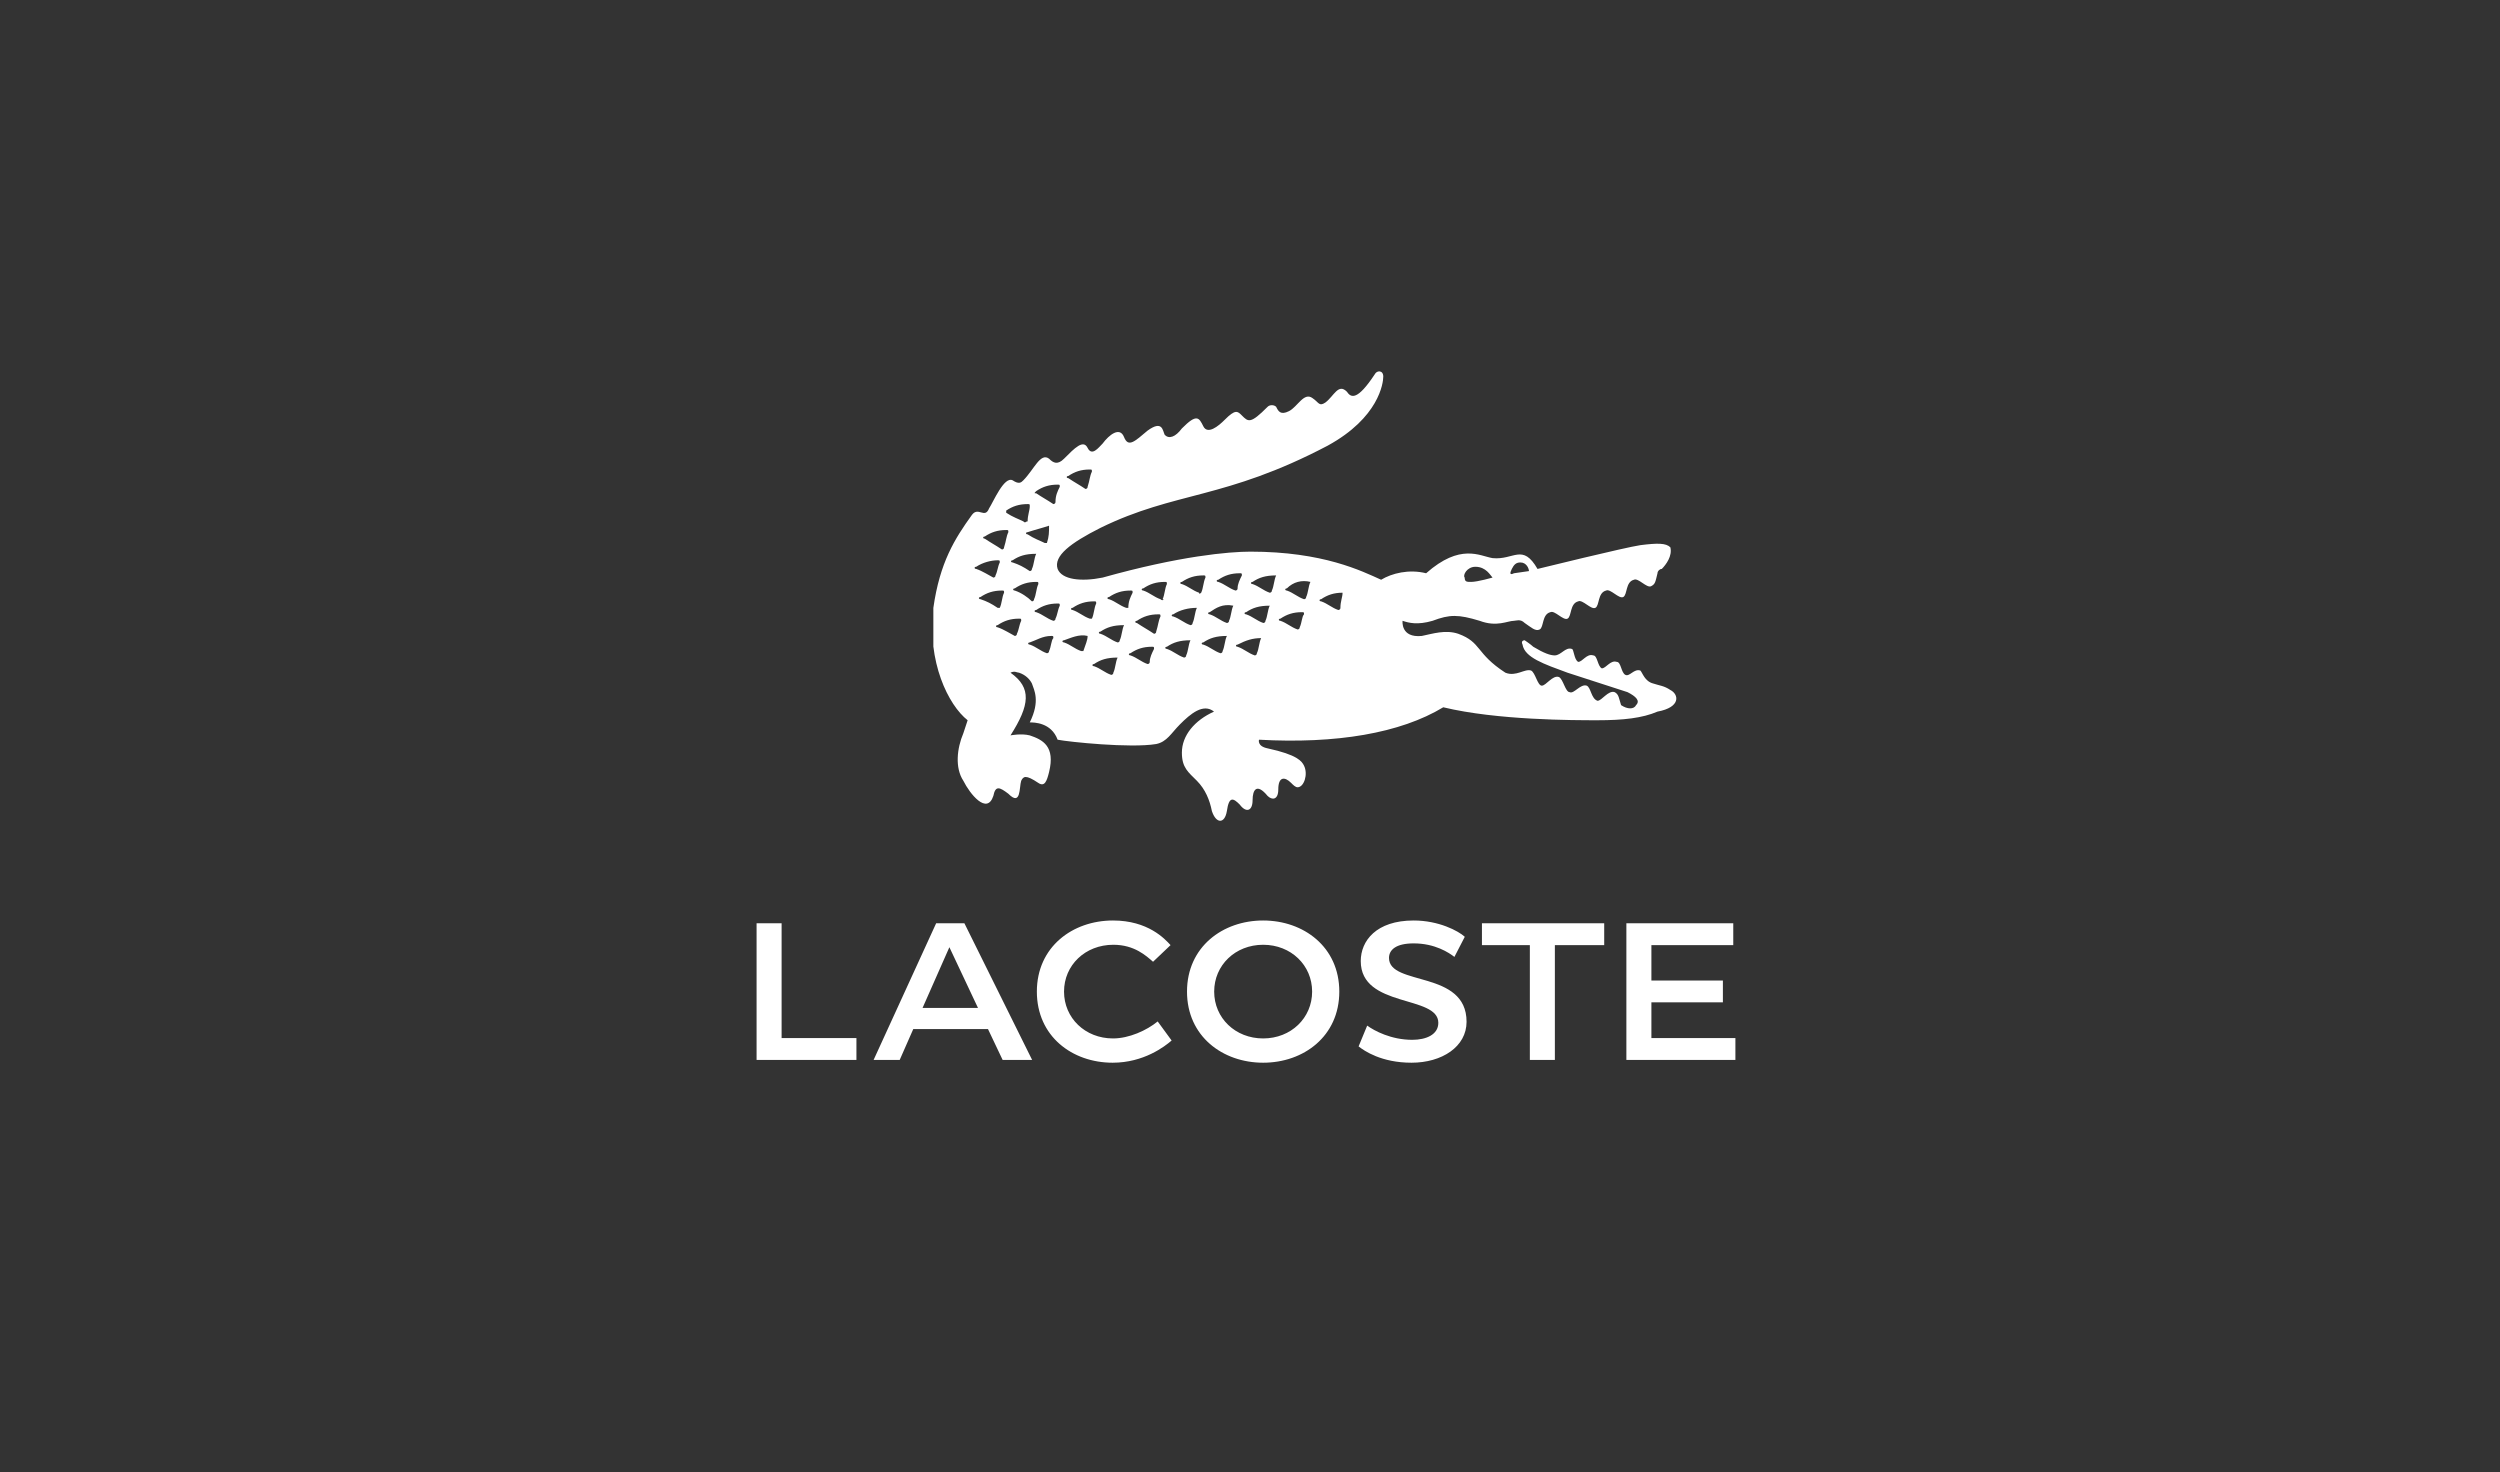 <svg width="304" height="179" viewBox="0 0 304 179" fill="none" xmlns="http://www.w3.org/2000/svg">
<rect x="0" y="0" width="304" height="179" fill="#333333" stroke="none"/>
<g clip-path="url(#clip0_2022_5007)">
<g clip-path="url(#clip1_2022_5007)">
<path d="M203.115 83.903C202.334 83.377 201.813 83.377 201.031 83.114C199.989 82.851 199.729 81.8 199.468 81.537C198.687 81.274 198.166 82.325 197.644 82.063C197.123 81.8 197.123 80.485 196.602 80.485C195.821 80.223 195.3 81.274 194.779 81.274C194.258 81.011 194.258 79.697 193.737 79.697C192.955 79.434 192.434 80.485 191.913 80.485C191.392 80.223 191.392 78.908 191.132 78.908C190.35 78.645 189.829 79.697 189.047 79.697C188.526 79.697 187.745 79.434 186.442 78.645C186.182 78.383 185.4 77.857 185.4 77.857C185.4 77.857 184.879 77.857 185.14 78.383C185.4 79.96 187.745 80.748 190.61 81.8L197.905 84.165C198.947 84.691 199.468 85.217 198.947 85.743C198.687 86.268 197.905 86.268 197.123 85.743C196.863 84.954 196.863 84.428 196.342 84.165C195.56 83.903 194.779 85.217 194.258 85.217C193.476 84.954 193.476 83.64 192.955 83.377C192.174 83.114 191.392 84.428 190.871 84.165C190.35 84.165 190.089 82.588 189.568 82.325C188.787 82.063 188.005 83.377 187.484 83.377C186.963 83.377 186.703 81.8 186.182 81.537C185.4 81.274 184.358 82.325 183.055 81.8C179.408 79.434 180.19 78.12 177.324 77.068C175.761 76.543 174.198 77.068 172.895 77.331C170.29 77.594 170.551 75.491 170.551 75.491C171.332 75.754 172.374 76.017 174.198 75.491C176.282 74.703 177.324 74.703 179.929 75.491C182.013 76.28 183.316 75.491 184.098 75.491C184.358 75.491 184.879 75.228 185.4 75.754C186.182 76.28 186.703 76.805 187.224 76.543C187.745 76.28 187.484 74.703 188.526 74.44C189.047 74.177 190.089 75.491 190.61 75.228C191.132 74.965 190.871 73.388 191.913 73.125C192.434 72.863 193.476 74.177 193.997 73.914C194.518 73.651 194.258 72.074 195.3 71.811C195.821 71.548 196.863 72.863 197.384 72.6C197.905 72.337 197.644 70.76 198.687 70.497C199.208 70.234 200.25 71.548 200.771 71.285C201.292 71.023 201.292 70.76 201.552 69.708C201.552 69.445 201.813 69.183 202.073 69.183C202.594 68.657 203.376 67.605 203.115 66.554C202.594 66.028 201.552 66.028 199.468 66.291C197.644 66.554 186.963 69.183 186.963 69.183C185.14 66.028 184.098 68.131 181.492 67.868C179.929 67.605 177.585 66.028 173.416 69.708C171.332 69.183 169.248 69.708 167.945 70.497C165.601 69.445 160.911 67.08 152.054 67.08C149.449 67.08 143.457 67.605 134.078 70.234C131.473 70.76 129.128 70.497 128.607 69.183C128.086 67.605 130.17 66.028 133.817 64.188C142.936 59.72 148.927 60.771 161.432 54.2C167.685 50.783 168.206 46.577 168.206 45.788C168.206 45 167.424 45 167.164 45.525C165.08 48.68 164.298 48.417 163.777 47.628C162.735 46.577 162.214 48.154 161.172 48.943C160.39 49.468 160.39 48.943 159.609 48.417C158.567 47.628 157.785 49.468 156.743 49.994C155.701 50.52 155.44 49.994 155.18 49.468C154.919 49.205 154.398 49.205 154.138 49.468C152.054 51.571 151.793 51.308 151.012 50.52C150.491 49.994 150.23 49.731 148.927 51.045C148.146 51.834 146.843 52.885 146.322 51.834C145.801 50.783 145.541 50.257 143.717 52.097C142.936 53.148 142.154 53.411 141.633 52.885C141.372 52.36 141.372 51.045 139.549 52.36C137.986 53.674 137.204 54.463 136.683 53.148C136.162 51.834 134.859 52.885 134.078 53.937C133.557 54.463 132.775 55.514 132.254 54.463C131.733 53.411 130.691 54.463 129.389 55.777C128.607 56.565 128.086 56.303 127.565 55.777C126.523 54.988 125.741 57.091 124.439 58.405C124.178 58.668 123.918 58.931 123.136 58.405C122.094 57.88 120.791 61.034 120.27 61.823C119.749 63.137 118.968 61.56 118.186 62.611C116.102 65.503 114.278 68.394 113.497 73.914C112.715 80.485 115.321 85.743 117.665 87.583L117.144 89.16C116.363 91 116.102 93.365 117.144 94.943C117.926 96.52 120.01 99.148 120.791 96.783C121.052 95.468 121.573 95.731 122.615 96.52C124.178 98.097 123.918 95.731 124.178 94.943C124.439 94.417 124.699 94.154 126.262 95.205C127.044 95.731 127.304 94.943 127.565 93.891C128.347 90.737 126.783 89.948 125.22 89.423C124.178 89.16 122.876 89.423 122.876 89.423C125.22 85.743 125.481 83.64 122.876 81.8C123.397 81.537 123.657 81.8 123.918 81.8C124.699 82.063 125.22 82.588 125.481 83.114C125.741 83.903 126.523 85.217 125.22 87.845C125.741 87.845 127.825 87.845 128.607 89.948C129.91 90.211 137.465 91 140.591 90.474C141.893 90.211 142.415 89.16 143.457 88.108C144.759 86.794 146.322 85.48 147.625 86.531C145.28 87.583 143.717 89.423 143.717 91.525C143.717 93.365 144.499 93.891 145.541 94.943C146.583 95.994 147.104 97.308 147.364 98.623C147.885 100.2 148.927 100.2 149.188 98.623C149.449 96.783 149.97 97.045 150.751 97.834C151.533 98.885 152.314 98.623 152.314 97.308C152.314 95.994 152.835 95.205 154.138 96.783C154.659 97.308 155.44 97.308 155.44 95.994C155.44 94.417 156.222 94.417 157.004 95.205C157.264 95.468 157.525 95.731 157.785 95.731C158.567 95.731 159.088 94.154 158.567 93.103C158.306 92.577 157.785 91.788 154.138 91C152.835 90.737 153.096 89.948 153.096 89.948C162.474 90.474 170.29 89.16 175.5 86.005C182.013 87.583 191.392 87.583 194.258 87.583C197.384 87.583 199.729 87.32 201.552 86.531C204.418 86.005 204.157 84.428 203.115 83.903ZM183.837 69.183C184.098 68.657 184.358 68.394 184.879 68.394C185.661 68.394 185.921 69.183 185.921 69.445L184.098 69.708C183.576 69.971 183.576 69.708 183.837 69.183ZM179.408 68.92C180.711 68.92 181.232 69.971 181.492 70.234C181.492 70.234 179.669 70.76 178.887 70.76C178.366 70.76 178.106 70.76 178.106 70.234C177.845 69.971 178.366 68.92 179.408 68.92ZM129.91 57.88C130.691 57.354 131.473 57.091 132.515 57.091C132.775 57.091 132.775 57.091 132.775 57.354C132.515 57.88 132.515 58.405 132.254 59.194C132.254 59.457 131.994 59.457 131.994 59.457C131.212 58.931 130.691 58.668 129.91 58.143C129.649 58.143 129.649 57.88 129.91 57.88ZM126.002 59.72C126.783 59.194 127.565 58.931 128.607 58.931C128.868 58.931 128.868 58.931 128.868 59.194C128.607 59.72 128.347 60.245 128.347 61.034C128.347 61.297 128.086 61.297 128.086 61.297C127.304 60.771 126.783 60.508 126.002 59.983C125.741 59.983 125.741 59.983 126.002 59.72ZM127.565 63.925C127.565 64.714 127.565 65.24 127.304 66.028H127.044C126.523 65.765 125.741 65.503 124.96 64.977C124.699 64.977 124.699 64.714 124.96 64.714C125.741 64.451 126.783 64.188 127.565 63.925ZM126.002 67.343C125.741 67.868 125.741 68.657 125.481 69.183C125.481 69.445 125.22 69.445 125.22 69.445C124.439 68.92 123.918 68.657 123.136 68.394C122.876 68.394 122.876 68.131 123.136 68.131C123.918 67.605 124.699 67.343 126.002 67.343C126.002 67.08 126.002 67.08 126.002 67.343ZM122.355 62.085C123.136 61.56 123.918 61.297 124.96 61.297C125.22 61.297 125.22 61.297 125.22 61.56C125.22 62.085 124.96 62.611 124.96 63.4C124.699 63.4 124.699 63.663 124.439 63.4C123.918 63.137 123.136 62.874 122.355 62.348V62.085ZM119.749 65.24C120.531 64.714 121.313 64.451 122.355 64.451C122.615 64.451 122.615 64.451 122.615 64.714C122.355 65.24 122.355 65.765 122.094 66.554C122.094 66.817 121.834 66.817 121.834 66.817C121.052 66.291 120.531 66.028 119.749 65.503C119.489 65.503 119.489 65.24 119.749 65.24ZM118.707 68.92C119.489 68.394 120.531 68.131 121.313 68.131C121.573 68.131 121.573 68.131 121.573 68.394C121.313 68.92 121.313 69.445 121.052 69.971C121.052 70.234 120.791 70.234 120.791 70.234C120.27 69.971 119.489 69.445 118.707 69.183C118.447 69.183 118.447 68.92 118.707 68.92ZM119.228 72.863C118.968 72.863 118.968 72.6 119.228 72.6C120.01 72.074 120.791 71.811 121.834 71.811C122.094 71.811 122.094 71.811 122.094 72.074C121.834 72.6 121.834 73.388 121.573 73.914H121.313C120.531 73.388 120.01 73.125 119.228 72.863ZM123.657 77.068C123.657 77.331 123.397 77.331 123.397 77.331C122.876 77.068 122.094 76.543 121.313 76.28C121.052 76.28 121.052 76.017 121.313 76.017C122.094 75.491 122.876 75.228 123.918 75.228C124.178 75.228 124.178 75.228 124.178 75.491C123.918 76.017 123.918 76.543 123.657 77.068ZM123.397 71.811C123.136 71.811 123.136 71.548 123.397 71.548C124.178 71.023 124.96 70.76 126.002 70.76C126.262 70.76 126.262 70.76 126.262 71.023C126.002 71.548 126.002 72.337 125.741 72.863C125.741 73.125 125.481 73.125 125.481 73.125C124.96 72.6 124.178 72.074 123.397 71.811ZM127.565 79.171C127.565 79.434 127.304 79.434 127.304 79.434C126.523 79.171 126.002 78.645 125.22 78.383C124.96 78.383 124.96 78.12 125.22 78.12C126.002 77.857 126.783 77.331 127.825 77.331C128.086 77.331 128.086 77.331 128.086 77.594C127.825 77.857 127.825 78.645 127.565 79.171ZM128.347 75.228C128.347 75.491 128.086 75.491 128.086 75.491C127.304 75.228 126.783 74.703 126.002 74.44C125.741 74.44 125.741 74.177 126.002 74.177C126.783 73.651 127.565 73.388 128.607 73.388C128.868 73.388 128.868 73.388 128.868 73.651C128.607 74.177 128.607 74.703 128.347 75.228ZM132.254 77.331C132.254 77.857 131.994 78.383 131.733 79.171H131.473C130.691 78.908 130.17 78.383 129.389 78.12C129.128 78.12 129.128 77.857 129.389 77.857C130.17 77.594 131.212 77.068 132.254 77.331C132.254 77.068 132.254 77.068 132.254 77.331ZM132.515 75.228C131.733 74.965 131.212 74.44 130.431 74.177C130.17 74.177 130.17 73.914 130.431 73.914C131.212 73.388 131.994 73.125 133.036 73.125C133.296 73.125 133.296 73.125 133.296 73.388C133.036 73.914 133.036 74.703 132.775 75.228H132.515ZM135.902 79.96C135.641 80.485 135.641 81.274 135.381 81.8C135.381 82.063 135.12 82.063 135.12 82.063C134.338 81.8 133.817 81.274 133.036 81.011C132.775 81.011 132.775 80.748 133.036 80.748C133.817 80.223 134.599 79.96 135.902 79.96ZM136.683 76.017C136.423 76.543 136.423 77.331 136.162 77.857C136.162 78.12 135.902 78.12 135.902 78.12C135.12 77.857 134.599 77.331 133.817 77.068C133.557 77.068 133.557 76.805 133.817 76.805C134.599 76.28 135.381 76.017 136.683 76.017ZM137.204 73.914H136.944C136.162 73.651 135.641 73.125 134.859 72.863C134.599 72.863 134.599 72.6 134.859 72.6C135.641 72.074 136.423 71.811 137.465 71.811C137.725 71.811 137.725 71.811 137.725 72.074C137.465 72.6 137.204 73.125 137.204 73.914ZM139.809 80.485C139.809 80.748 139.549 80.748 139.549 80.748C138.767 80.485 138.246 79.96 137.465 79.697C137.204 79.697 137.204 79.434 137.465 79.434C138.246 78.908 139.028 78.645 140.07 78.645C140.33 78.645 140.33 78.645 140.33 78.908C140.07 79.434 139.809 79.96 139.809 80.485ZM140.591 76.805C140.591 77.068 140.33 77.068 140.33 77.068C139.549 76.543 139.028 76.28 138.246 75.754C137.986 75.754 137.986 75.491 138.246 75.491C139.028 74.965 139.809 74.703 140.851 74.703C141.112 74.703 141.112 74.703 141.112 74.965C140.851 75.491 140.851 76.017 140.591 76.805ZM141.112 72.863C140.33 72.6 139.809 72.074 139.028 71.811C138.767 71.811 138.767 71.548 139.028 71.548C139.809 71.023 140.591 70.76 141.633 70.76C141.893 70.76 141.893 70.76 141.893 71.023C141.633 71.548 141.633 72.337 141.372 72.863C141.633 72.863 141.372 73.125 141.112 72.863ZM144.759 77.857C144.499 78.383 144.499 79.171 144.238 79.697C144.238 79.96 143.978 79.96 143.978 79.96C143.196 79.697 142.675 79.171 141.893 78.908C141.633 78.908 141.633 78.645 141.893 78.645C142.675 78.12 143.457 77.857 144.759 77.857C144.759 77.594 144.759 77.594 144.759 77.857ZM145.541 73.914C145.28 74.44 145.28 75.228 145.02 75.754C145.02 76.017 144.759 76.017 144.759 76.017C143.978 75.754 143.457 75.228 142.675 74.965C142.415 74.965 142.415 74.703 142.675 74.703C143.457 74.177 144.499 73.914 145.541 73.914ZM145.801 72.074C145.02 71.811 144.499 71.285 143.717 71.023C143.457 71.023 143.457 70.76 143.717 70.76C144.499 70.234 145.28 69.971 146.322 69.971C146.583 69.971 146.583 69.971 146.583 70.234C146.322 70.76 146.322 71.548 146.062 72.074C146.062 72.074 145.801 72.337 145.801 72.074ZM149.188 77.331C148.927 77.857 148.927 78.645 148.667 79.171C148.667 79.434 148.406 79.434 148.406 79.434C147.625 79.171 147.104 78.645 146.322 78.383C146.062 78.383 146.062 78.12 146.322 78.12C147.104 77.594 147.885 77.331 149.188 77.331C149.188 77.068 148.927 77.068 149.188 77.331ZM149.97 73.651C149.709 74.177 149.709 74.965 149.449 75.491C149.449 75.754 149.188 75.754 149.188 75.754C148.406 75.491 147.885 74.965 147.104 74.703C146.843 74.703 146.843 74.44 147.104 74.44C147.885 73.914 148.667 73.388 149.97 73.651C149.97 73.388 149.97 73.388 149.97 73.651ZM150.491 71.548C150.491 71.811 150.23 71.811 150.23 71.811C149.449 71.548 148.927 71.023 148.146 70.76C147.885 70.76 147.885 70.497 148.146 70.497C148.927 69.971 149.709 69.708 150.751 69.708C151.012 69.708 151.012 69.708 151.012 69.971C150.751 70.497 150.491 71.023 150.491 71.548ZM153.356 77.594C153.096 78.12 153.096 78.908 152.835 79.434C152.835 79.697 152.575 79.697 152.575 79.697C151.793 79.434 151.272 78.908 150.491 78.645C150.23 78.645 150.23 78.383 150.491 78.383C151.533 77.857 152.314 77.594 153.356 77.594C153.617 77.331 153.356 77.331 153.356 77.594ZM154.398 73.651C154.138 74.177 154.138 74.965 153.877 75.491C153.877 75.754 153.617 75.754 153.617 75.754C152.835 75.491 152.314 74.965 151.533 74.703C151.272 74.703 151.272 74.44 151.533 74.44C152.314 73.914 153.096 73.651 154.398 73.651ZM155.18 69.971C154.919 70.497 154.919 71.285 154.659 71.811C154.659 72.074 154.398 72.074 154.398 72.074C153.617 71.811 153.096 71.285 152.314 71.023C152.054 71.023 152.054 70.76 152.314 70.76C153.096 70.234 153.877 69.971 155.18 69.971C155.18 69.708 155.18 69.708 155.18 69.971ZM158.046 76.28C158.046 76.543 157.785 76.543 157.785 76.543C157.004 76.28 156.483 75.754 155.701 75.491C155.44 75.491 155.44 75.228 155.701 75.228C156.483 74.703 157.264 74.44 158.306 74.44C158.567 74.44 158.567 74.44 158.567 74.703C158.306 74.965 158.306 75.754 158.046 76.28ZM159.348 70.76C159.088 71.285 159.088 72.074 158.827 72.6C158.827 72.863 158.567 72.863 158.567 72.863C157.785 72.6 157.264 72.074 156.483 71.811C156.222 71.811 156.222 71.548 156.483 71.548C157.264 70.76 158.306 70.497 159.348 70.76C159.348 70.497 159.348 70.497 159.348 70.76ZM163.256 72.074C163.256 72.6 162.995 73.125 162.995 73.914C162.995 74.177 162.735 74.177 162.735 74.177C161.953 73.914 161.432 73.388 160.651 73.125C160.39 73.125 160.39 72.863 160.651 72.863C161.432 72.337 162.214 72.074 163.256 72.074C163.517 71.811 163.256 71.811 163.256 72.074Z" fill="white"/>
</g>
<path d="M115.445 115.18L118.922 122.561H112.184L115.445 115.18ZM95.043 112.269H92V128.889H104.142V126.232H95.043V112.269ZM186.03 114.927V128.889H189.072V114.927H195.071V112.269H180.204V114.927H186.03ZM153.599 126.274C150.208 126.274 147.644 123.785 147.644 120.579C147.644 117.372 150.208 114.884 153.599 114.884C156.99 114.884 159.555 117.373 159.555 120.579C159.555 123.784 156.99 126.274 153.599 126.274ZM135.385 114.884C137.949 114.884 139.384 116.234 140.21 116.951L142.34 114.927C141.645 114.167 139.602 111.932 135.341 111.932C130.429 111.932 126.082 115.137 126.082 120.579C126.082 126.02 130.385 129.226 135.298 129.226C139.08 129.226 141.645 127.244 142.47 126.526L140.775 124.207C139.427 125.304 137.297 126.274 135.341 126.274C131.951 126.274 129.386 123.785 129.386 120.579C129.386 117.373 131.951 114.884 135.385 114.884ZM165.206 127.243C165.902 127.792 167.988 129.226 171.64 129.226C175.335 129.226 178.334 127.286 178.334 124.249C178.334 117.921 168.902 119.946 168.902 116.487C168.902 115.517 169.727 114.716 171.901 114.716C174.509 114.716 176.204 115.855 176.856 116.361L178.118 113.914C177.335 113.197 174.944 111.932 171.901 111.932C167.336 111.932 165.467 114.42 165.467 116.867C165.467 122.604 174.9 120.959 174.9 124.376C174.9 125.81 173.422 126.442 171.727 126.442C169.162 126.442 167.119 125.346 166.25 124.713L165.206 127.243ZM210.765 112.269H197.767V128.889H211.025V126.231H200.81V121.887H209.504V119.229H200.81V114.927H210.765L210.765 112.269ZM121.921 128.889H125.508L117.27 112.269H113.836L106.229 128.889H109.402L111.054 125.134H120.139L121.921 128.889ZM153.599 129.226C158.511 129.226 162.859 126.02 162.859 120.579C162.859 115.137 158.512 111.932 153.599 111.932C148.687 111.932 144.34 115.137 144.34 120.579C144.34 126.02 148.687 129.226 153.599 129.226Z" fill="white"/>
</g>
<defs>
<clipPath id="clip0_2022_5007">
<rect width="304" height="179" rx="12" fill="white"/>
</clipPath>
<clipPath id="clip1_2022_5007">
<rect width="90.4" height="55.2" fill="white" transform="translate(113.496 45)"/>
</clipPath>
</defs>
</svg>
